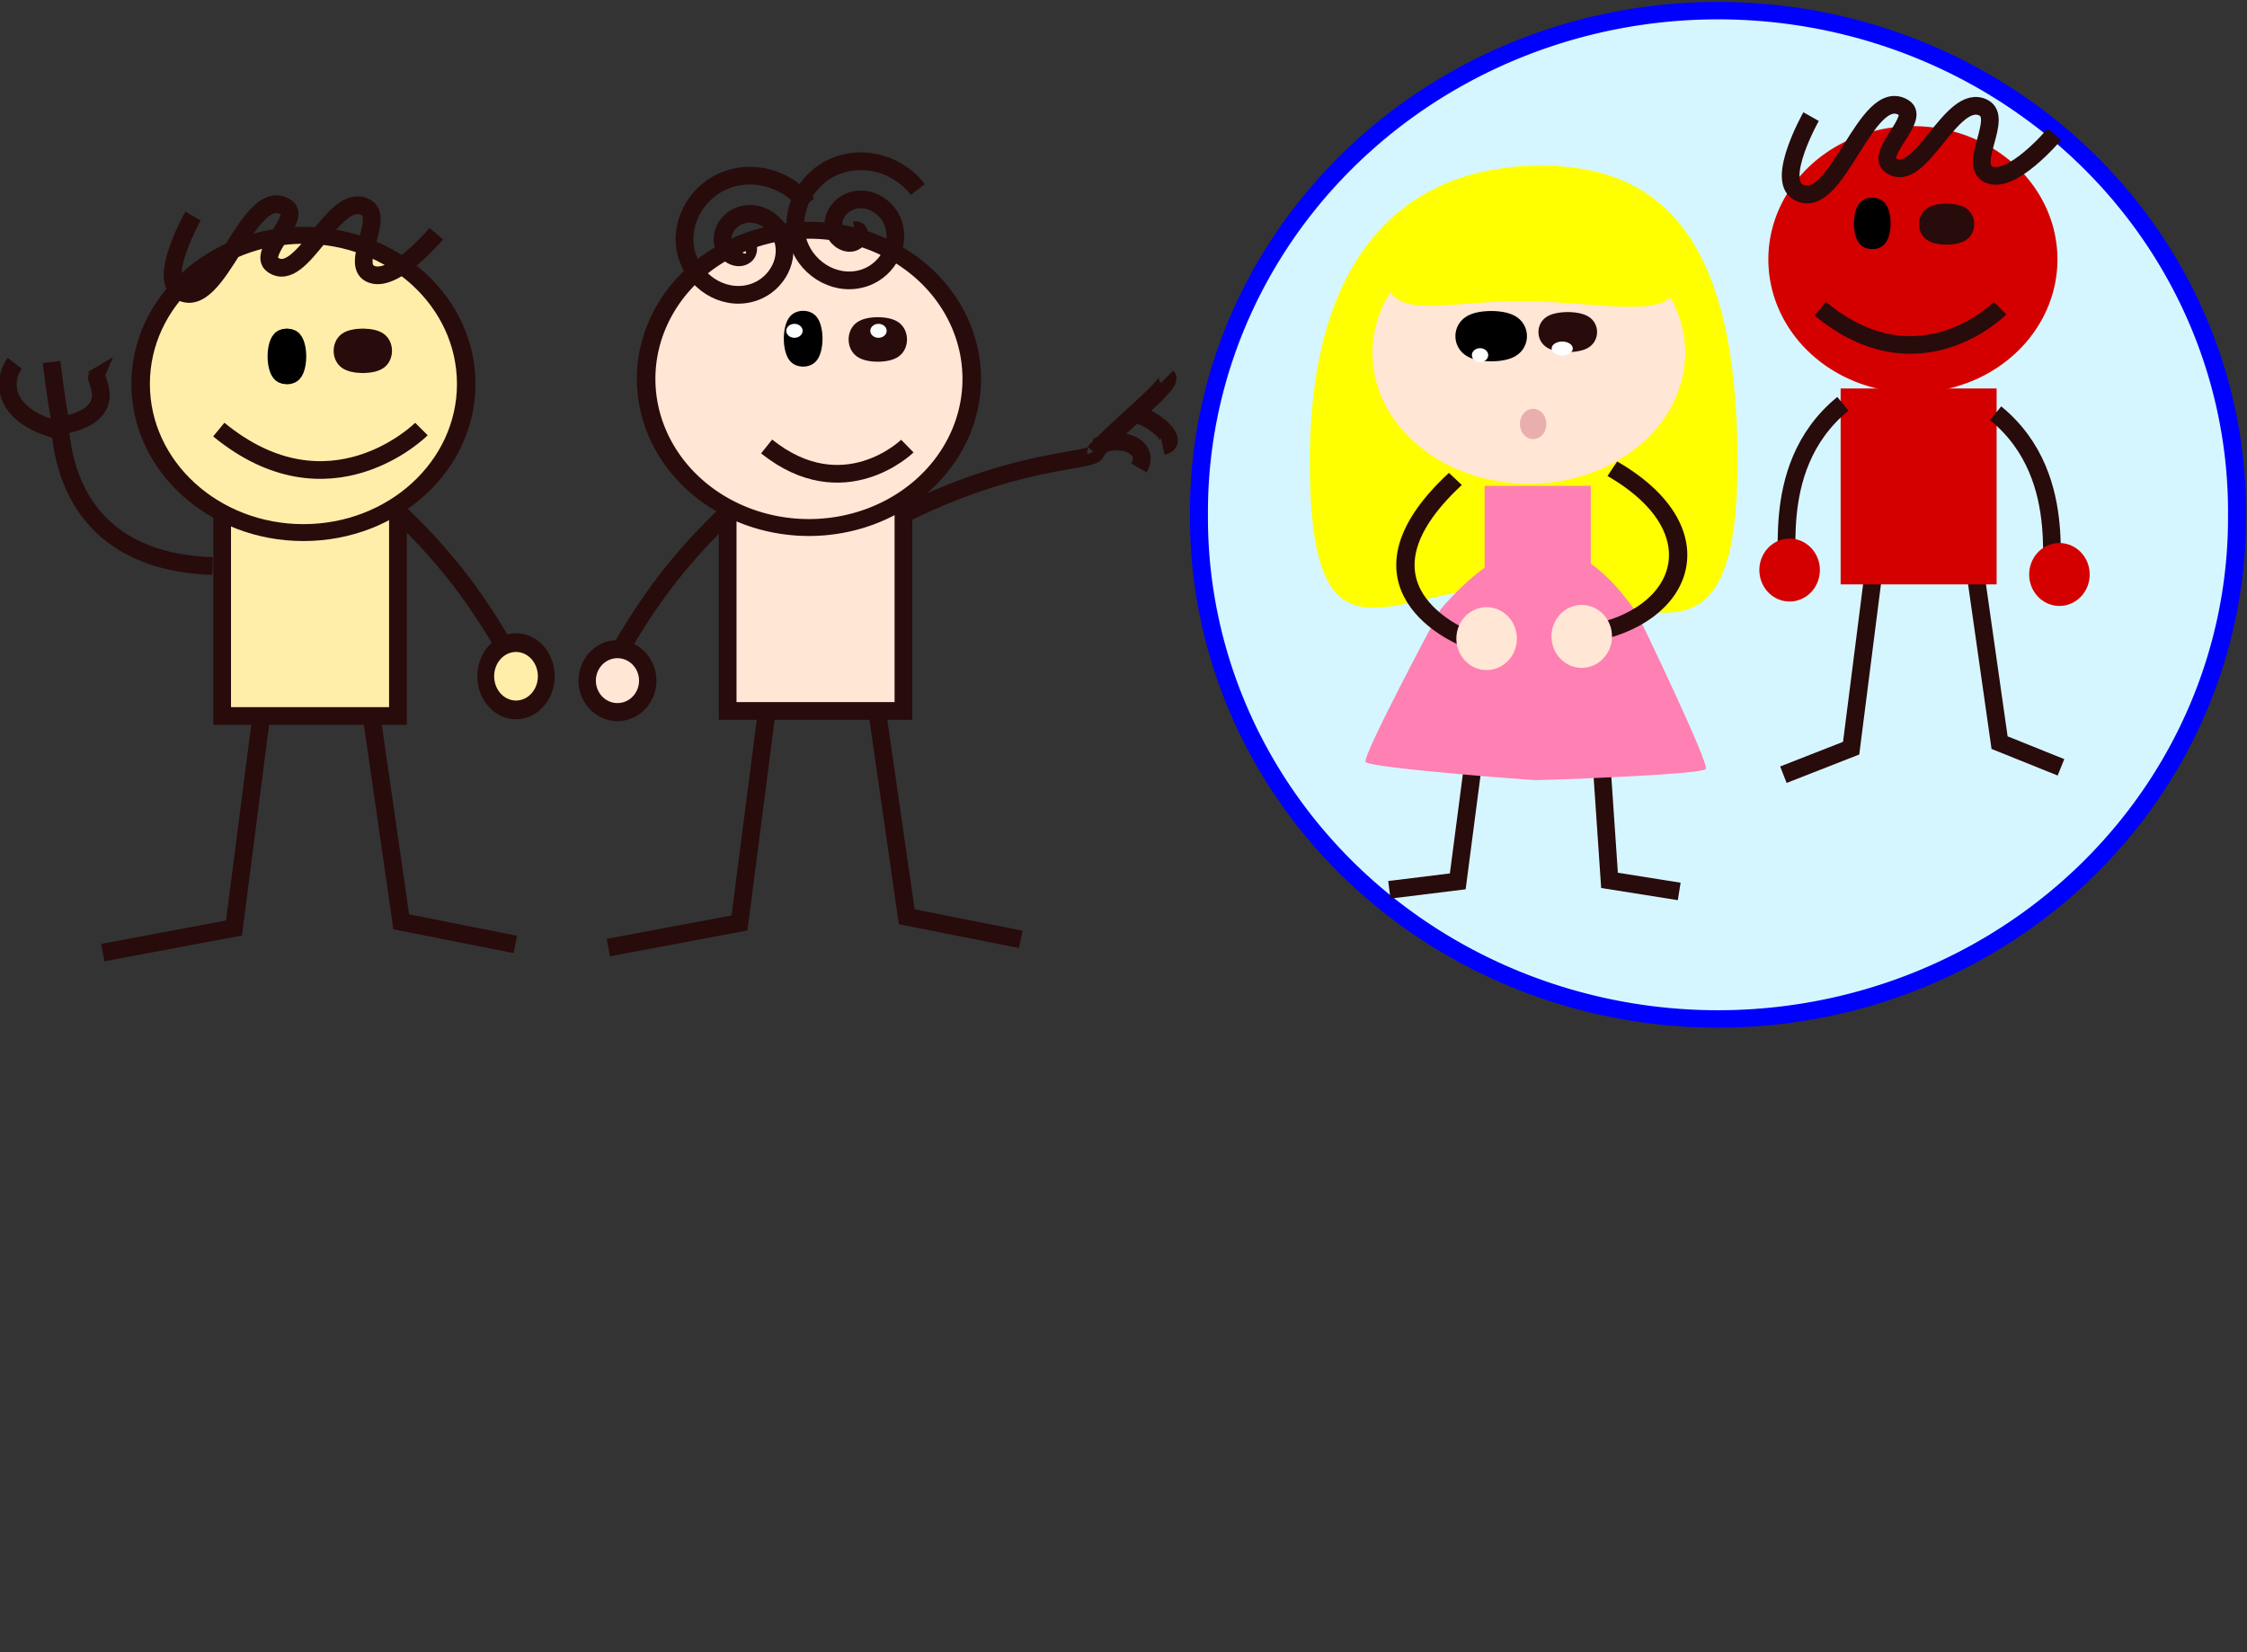 <?xml version="1.0" encoding="UTF-8"?>
<svg viewBox="0 0 1016 747" xmlns="http://www.w3.org/2000/svg">
<rect x="0" y="0" width="1016" height="747" fill="#333333" stroke="none"/>
<g label="Layer 1">
<path transform="translate(-34.72 3.592) matrix(.856 0 0 .829 338.58 -112.73)" d="m826.67 412.43a274.17 273.33 0 1 1-548.33 0 274.17 273.33 0 1 1 548.33 0z" fill="#d5f6ff" stroke="#00f" stroke-miterlimit="4.2" stroke-width="9.502" label="Layer 1"/>
<path transform="translate(-34.72 3.592) matrix(1 0 0 1 0 -308.27)" d="m820.37 513.43c0 102.65-43.874 59.936-100.3 57.034-53.386-2.745-93.098 45.621-93.098-57.034 0-102.65 50.958-133.87 104.36-133.87 53.405 0 89.033 31.218 89.033 133.87h5e-3z" fill="#ff0" label="Layer 1"/>
<path transform="translate(-34.72 3.592) matrix(1 0 0 1 0 -308.27)" d="m430.66 621.65 14.055 97.55 51.56 10.218" fill="none" stroke="#280b0b" stroke-miterlimit="4.2" stroke-width="8" label="Layer 1"/>
<path transform="translate(-34.72 3.592) matrix(1 0 0 1 0 -308.27)" d="m382.19 620.41-13.1 101.58-59.3 11.14" fill="none" stroke="#280b0b" stroke-miterlimit="4.2" stroke-width="8" label="Layer 1"/>
<rect transform="translate(-34.72 3.592) matrix(1 0 0 1 0 -308.27)" x="363.74" y="491.81" width="79.472" height="134.33" fill="#ffe6d5" stroke="#280b0b" stroke-miterlimit="4.2" stroke-width="8" label="Layer 1"/>
<path transform="translate(-34.72 3.592) matrix(.678 0 0 .619 268.76 15.05)" d="m302.86 246.65a108.57 108.57 0 1 1-217.14 0 108.57 108.57 0 1 1 217.14 0z" fill="#ffe6d5" stroke="#280b0b" stroke-miterlimit="4.2" stroke-width="12.349" label="Layer 1"/>
<path transform="translate(-34.72 3.592) matrix(1 0 0 1 0 -308.27)" d="m364.56 535.79c-43.414 40.639-51.668 73.827-55.894 69.414" fill="none" stroke="#280b0b" stroke-miterlimit="4.2" stroke-width="8" label="Layer 1"/>
<path transform="translate(-34.72 3.592) matrix(.95 0 0 .619 252.54 22.45)" d="m156.97 205.35a3.984 15.139 0 1 1-7.968 0 3.984 15.139 0 1 1 7.968 0z" stroke="#000" stroke-miterlimit="4.2" stroke-width="10.437" label="Layer 1"/>
<path transform="translate(-34.72 3.592) matrix(1.56 0 0 .513 192.97 44.55)" d="m156.97 205.35a3.984 15.139 0 1 1-7.968 0 3.984 15.139 0 1 1 7.968 0z" stroke="#280b0b" stroke-miterlimit="4.2" stroke-width="8.944" label="Layer 1"/>
<path transform="translate(-34.72 3.592) matrix(1 0 0 1 0 -308.27)" d="m381.36 506.55c34.739 27.779 63.377 0.077 63.627-0.167" fill="none" stroke="#280b0b" stroke-miterlimit="4.2" stroke-width="8" label="Layer 1"/>
<path transform="translate(-34.72 3.592) matrix(1 0 0 1 0 -308.27)" d="m926.37 552.89 12.473 87.572 27.757 11.172" fill="none" stroke="#280b0b" stroke-miterlimit="4.2" stroke-width="8" label="Layer 1"/>
<path transform="translate(-34.72 3.592) matrix(1 0 0 1 0 -308.27)" d="m883.35 551.78-11.62 91.191-30.632 11.996" fill="none" stroke="#280b0b" stroke-miterlimit="4.2" stroke-width="8" label="Layer 1"/>
<rect transform="translate(-34.72 3.592) matrix(1 0 0 1 0 -308.27)" x="866.98" y="480.33" width="70.528" height="88.586" fill="#d40000" label="Layer 1"/>
<path transform="translate(-34.72 3.592) matrix(.602 0 0 .555 782.69 -23.19)" d="m302.86 246.65a108.57 108.57 0 1 1-217.14 0 108.57 108.57 0 1 1 217.14 0z" fill="#d40000" label="Layer 1"/>
<path transform="translate(-34.72 3.592) matrix(1 0 0 1 0 -308.27)" d="m937.06 491.52c36.809 30.087 20.348 79.998 27.991 73.65" fill="none" stroke="#280b0b" stroke-miterlimit="4.2" stroke-width="8" label="Layer 1"/>
<path transform="translate(-34.72 3.592) matrix(.843 0 0 .555 752.32 -16.55)" d="m156.97 205.35a3.984 15.139 0 1 1-7.968 0 3.984 15.139 0 1 1 7.968 0z" stroke="#000" stroke-miterlimit="4.2" stroke-width="11.693" label="Layer 1"/>
<path transform="translate(-34.72 3.592) matrix(1.385 0 0 .46 703.01 3.29)" d="m156.97 205.35a3.984 15.139 0 1 1-7.968 0 3.984 15.139 0 1 1 7.968 0z" stroke="#280b0b" stroke-miterlimit="4.2" stroke-width="10.02" label="Layer 1"/>
<path transform="translate(-34.72 3.592) matrix(1 0 0 1 0 -308.27)" d="m857.77 444.25c44.396 36.884 80.995 0.102 81.315-0.221" fill="none" stroke="#280b0b" stroke-miterlimit="4.2" stroke-width="8" label="Layer 1"/>
<path transform="translate(-34.72 3.592) matrix(1 0 0 1 0 -308.27)" d="m202.09 623.94 14.055 97.55 51.56 10.218" fill="none" stroke="#280b0b" stroke-miterlimit="4.2" stroke-width="8" label="Layer 1"/>
<path transform="translate(-34.72 3.592) matrix(1 0 0 1 0 -308.27)" d="m153.61 622.7-13.093 101.58-59.306 11.135" fill="none" stroke="#280b0b" stroke-miterlimit="4.2" stroke-width="8" label="Layer 1"/>
<rect transform="translate(-34.72 3.592) matrix(1 0 0 1 0 -308.27)" x="135.17" y="494.09" width="79.472" height="134.33" fill="#fea" stroke="#280b0b" stroke-miterlimit="4.2" stroke-width="8" label="Layer 1"/>
<path transform="translate(-34.72 3.592) matrix(.678 0 0 .619 40.188 17.34)" d="m302.86 246.65c0 59.962-48.609 108.57-108.57 108.57-59.962 0-108.57-48.609-108.57-108.57 0-59.962 48.609-108.57 108.57-108.57 59.962 0 108.57 48.609 108.57 108.57z" fill="#fea" stroke="#280b0b" stroke-miterlimit="4.2" stroke-width="12.349" label="Layer 1"/>
<path transform="translate(-34.72 3.592) matrix(.95 0 0 .619 19.113 30.45)" d="m156.97 205.35c0 8.361-1.784 15.139-3.984 15.139-2.2 0-3.984-6.778-3.984-15.139 0-8.361 1.784-15.139 3.984-15.139 2.2 0 3.984 6.778 3.984 15.139z" stroke="#000" stroke-miterlimit="4.2" stroke-width="10.437" label="Layer 1"/>
<path transform="translate(-34.72 3.592) matrix(1.56 0 0 .513 -39.887 49.69)" d="m156.97 205.35c0 8.361-1.784 15.139-3.984 15.139-2.2 0-3.984-6.778-3.984-15.139 0-8.361 1.784-15.139 3.984-15.139 2.2 0 3.984 6.778 3.984 15.139z" stroke="#280b0b" stroke-miterlimit="4.2" stroke-width="8.944" label="Layer 1"/>
<path transform="translate(-34.72 3.592) matrix(1 0 0 1 0 -308.27)" d="m133.65 498.92c50.026 41.087 91.267 0.114 91.627-0.246" fill="none" stroke="#280b0b" stroke-miterlimit="4.2" stroke-width="8" label="Layer 1"/>
<g transform="translate(-34.72 3.592) matrix(1 0 0 1 -138 -382.27)" fill="none" stroke="#280b0b" stroke-miterlimit="4.2" stroke-width="8" label="Layer 1">
<path d="m268.85 634.62c-77.26-2.57-66.61-74.06-69.9-61.41-26.23-7.01-24.91-23.26-19.57-30.27"/>
<path d="m197.7 571.57c29.932-4.213 18.285-20.908 18.802-22.411l-1.88 1.121"/>
<path d="m196 542.36c4 32.583 6 34 6 34"/>
</g>
<path transform="translate(-34.72 3.592) matrix(1 0 0 1 0 -308.27)" d="m754.98 592.76 7.496 109.98 31.51 5.005" fill="none" stroke="#280b0b" stroke-miterlimit="4.2" stroke-width="8" label="Layer 1"/>
<path transform="translate(-34.72 3.592) matrix(1 0 0 1 0 -308.27)" d="m708.44 591.66-14.58 111.53-30.94 3.82" fill="none" stroke="#280b0b" stroke-miterlimit="4.2" stroke-width="8" label="Layer 1"/>
<path transform="translate(-34.72 3.592) matrix(.651 0 0 .545 599.52 21.56)" d="m302.86 246.65a108.57 108.57 0 1 1-217.14 0 108.57 108.57 0 1 1 217.14 0z" fill="#ffe6d5" label="Layer 1"/>
<g transform="translate(-34.72 3.592) matrix(1 0 0 1 0 -308.27)" fill="#ff80b2" label="Layer 1">
<path d="m806 652.36c-1.599 2.643-73.968 5.114-77.056 5.05-3.088-0.064-75.292-5.526-76.781-8.232-1.489-2.706 32.555-66.615 34.155-69.257 26.42-30.378 56.199-44.647 88.421 1.829 1.489 2.706 32.861 67.968 31.261 70.61z"/>
<rect x="706" y="524.36" width="48" height="44"/>
</g>
<g transform="translate(-34.72 3.592) matrix(.827 .455 -.488 .771 285.88 -536.01)" label="Layer 1">
<path d="m851.14 463.15c58.811 1.254 67.96 47.177 32.575 77.593" fill="none" stroke="#280b0b" stroke-miterlimit="4.2" stroke-width="8.63"/>
</g>
<path transform="translate(-34.72 3.592) matrix(2.167 0 0 .611 377.45 22.94)" d="m156.97 205.35a3.984 15.139 0 1 1-7.968 0 3.984 15.139 0 1 1 7.968 0z" stroke="#000" stroke-miterlimit="4.2" stroke-width="6.951" label="Layer 1"/>
<path transform="translate(-34.72 3.592) matrix(1.498 0 0 .452 514.42 53.74)" d="m156.97 205.35a3.984 15.139 0 1 1-7.968 0 3.984 15.139 0 1 1 7.968 0z" stroke="#280b0b" stroke-miterlimit="4.2" stroke-width="9.722" label="Layer 1"/>
<g transform="translate(-34.72 3.592) matrix(-.702 .61 .654 .655 987.37 -609.6)" label="Layer 1">
<path d="m851.14 463.15c77.269 2.528 51.97 60.551 51.833 61.04" fill="none" stroke="#280b0b" stroke-miterlimit="4.2" stroke-width="8.63"/>
</g>
<path transform="translate(-34.72 3.592) matrix(1 0 0 1 0 -308.27)" d="m794.7 427.85c0 23.441-30.262 13.686-69.181 13.024-36.823-0.627-64.214 10.417-64.214-13.024s35.148-30.57 71.984-30.57 61.411 7.129 61.411 30.57z" fill="#ff0" label="Layer 1"/>
<path transform="translate(-34.72 3.592) matrix(1.498 0 0 .452 498.77 95.28)" d="m156.97 205.35a3.984 15.139 0 1 1-7.968 0 3.984 15.139 0 1 1 7.968 0z" fill="#e9afaf" label="Layer 1"/>
<path transform="translate(-34.72 3.592) matrix(.126 0 0 .131 682.43 252.85)" d="m302.86 246.65a108.57 108.57 0 1 1-217.14 0 108.57 108.57 0 1 1 217.14 0z" fill="#ffe6d5" label="Layer 1"/>
<path transform="translate(-34.72 3.592) matrix(.126 0 0 .131 725.43 251.85)" d="m302.86 246.65a108.57 108.57 0 1 1-217.14 0 108.57 108.57 0 1 1 217.14 0z" fill="#ffe6d5" label="Layer 1"/>
<path transform="translate(-34.72 3.592) matrix(.034 0 0 .029 697.33 149.84)" d="m302.86 246.65a108.57 108.57 0 1 1-217.14 0 108.57 108.57 0 1 1 217.14 0z" fill="#fff" label="Layer 1"/>
<path transform="translate(-34.72 3.592) matrix(.044 0 0 .029 732.54 146.84)" d="m302.86 246.65a108.57 108.57 0 1 1-217.14 0 108.57 108.57 0 1 1 217.14 0z" fill="#fff" label="Layer 1"/>
<path transform="translate(-34.72 3.592) matrix(1 0 0 1 0 -308.27)" d="m868 487.26c-36.809 30.087-20.348 79.998-27.991 73.65" fill="none" stroke="#280b0b" stroke-miterlimit="4.2" stroke-width="8" label="Layer 1"/>
<path transform="translate(-34.72 3.592) matrix(1 0 0 1 0 -308.27)" d="m445.42 536.09c53.378-26.211 87.339-22.179 84.708-27.694" fill="none" stroke="#280b0b" stroke-miterlimit="4.2" stroke-width="8" label="Layer 1"/>
<path transform="translate(-34.72 3.592) matrix(1 0 0 1 0 -308.27)" d="m214.05 535.46c43.414 40.639 51.668 73.827 55.894 69.414" fill="#fea" stroke="#280b0b" stroke-miterlimit="4.2" stroke-width="8" label="Layer 1"/>
<path transform="translate(-34.72 3.592) matrix(.126 0 0 .131 819.43 221.85)" d="m302.86 246.65a108.57 108.57 0 1 1-217.14 0 108.57 108.57 0 1 1 217.14 0z" fill="#d40000" label="Layer 1"/>
<path transform="translate(-34.72 3.592) matrix(.126 0 0 .131 941.43 223.85)" d="m302.86 246.65a108.57 108.57 0 1 1-217.14 0 108.57 108.57 0 1 1 217.14 0z" fill="#d40000" label="Layer 1"/>
<path transform="translate(-34.72 3.592) matrix(.126 0 0 .131 289.43 271.85)" d="m302.86 246.65a108.57 108.57 0 1 1-217.14 0 108.57 108.57 0 1 1 217.14 0z" fill="#ffe6d5" stroke="#280b0b" stroke-miterlimit="4.2" stroke-width="62.221" label="Layer 1"/>
<path transform="translate(-34.72 3.592) matrix(.126 0 0 .14 243.56 267.65)" d="m302.86 246.65a108.57 108.57 0 1 1-217.14 0 108.57 108.57 0 1 1 217.14 0z" fill="#fea" stroke="#280b0b" stroke-miterlimit="4.2" stroke-width="60.358" label="Layer 1"/>
<path transform="translate(-34.72 3.592) matrix(.207 -.978 .978 .207 212.99 429.21)" d="m348 88.094c1.127 2.37-2.638 2.688-3.939 1.873-3.523-2.209-2.397-7.328 0.193-9.75 4.632-4.333 11.982-2.421 15.561 2.259 5.253 6.868 2.469 16.708-4.325 21.373-9.055 6.217-21.46 2.529-27.184-6.391-7.203-11.225-2.596-26.226 8.457-32.995 13.386-8.199 30.999-2.666 38.807 10.523 6.93 11.706 5.15 26.835-3.57 37.109" fill="none" stroke="#280b0b" stroke-miterlimit="4.2" stroke-width="8" label="Layer 1"/>
<path transform="translate(-34.72 3.592) matrix(.207 -.978 .978 .207 263.1 422.68)" d="m348 88.094c1.127 2.37-2.638 2.688-3.939 1.873-3.523-2.209-2.397-7.328 0.193-9.75 4.632-4.333 11.982-2.421 15.561 2.259 5.253 6.868 2.469 16.708-4.325 21.373-9.055 6.217-21.46 2.529-27.184-6.391-7.203-11.225-2.596-26.226 8.457-32.995 13.386-8.199 30.999-2.666 38.807 10.523 6.93 11.706 5.15 26.835-3.57 37.109" fill="none" stroke="#280b0b" stroke-miterlimit="4.2" stroke-width="8" label="Layer 1"/>
<path transform="translate(-34.72 3.592) matrix(1 0 0 1 0 -308.27)" d="m122 402.36s-15.883 28.104-6 34c17.525 10.455 30.753-48.909 48-38 7.517 4.755-13.23 20.82-6 26 13.385 9.589 27.357-33.53 42-26 8.913 4.583-6.881 25.355 2 30 10.334 5.405 30-18 30-18" fill="none" stroke="#280b0b" stroke-miterlimit="4.2" stroke-width="8" label="Layer 1"/>
<path transform="translate(-34.72 3.592) matrix(1 0 0 1 0 -308.27)" d="m853.62 357.41s-15.883 28.104-6 34c17.525 10.455 30.753-48.909 48-38 7.517 4.755-13.23 20.82-6 26 13.385 9.589 27.357-33.53 42-26 8.913 4.583-6.881 25.355 2 30 10.334 5.405 30-18 30-18" fill="none" stroke="#280b0b" stroke-miterlimit="4.2" stroke-width="8" label="Layer 1"/>
<path transform="translate(-34.72 3.592) matrix(.034 0 0 .029 425.33 138.84)" d="m302.86 246.65a108.57 108.57 0 1 1-217.14 0 108.57 108.57 0 1 1 217.14 0z" fill="#fff" label="Layer 1"/>
<path transform="translate(-34.72 3.592) matrix(.034 0 0 .029 387.33 138.84)" d="m302.86 246.65a108.57 108.57 0 1 1-217.14 0 108.57 108.57 0 1 1 217.14 0z" fill="#fff" label="Layer 1"/>
<path transform="translate(-34.72 3.592) matrix(1 0 0 1 0 -308.27)" d="m529.43 509.32c13.335-14.04 35.927-31.386 32.995-34.27" fill="none" stroke="#280b0b" stroke-miterlimit="4.2" stroke-width="8" label="Layer 1"/>
<path transform="translate(-34.72 3.592) matrix(1 0 0 1 0 -308.27)" d="m547.67 491.74c9.165 2.003 21.244 12.841 12.764 14.611" fill="none" stroke="#280b0b" stroke-miterlimit="4.2" stroke-width="8" label="Layer 1"/>
<path transform="translate(-34.72 3.592) matrix(1 0 0 1 0 -308.27)" d="m530.87 506.78c8.652-5.879 24.765-0.751 18.842 9.495" fill="none" stroke="#280b0b" stroke-miterlimit="4.2" stroke-width="8" label="Layer 1"/>
</g>
</svg>
